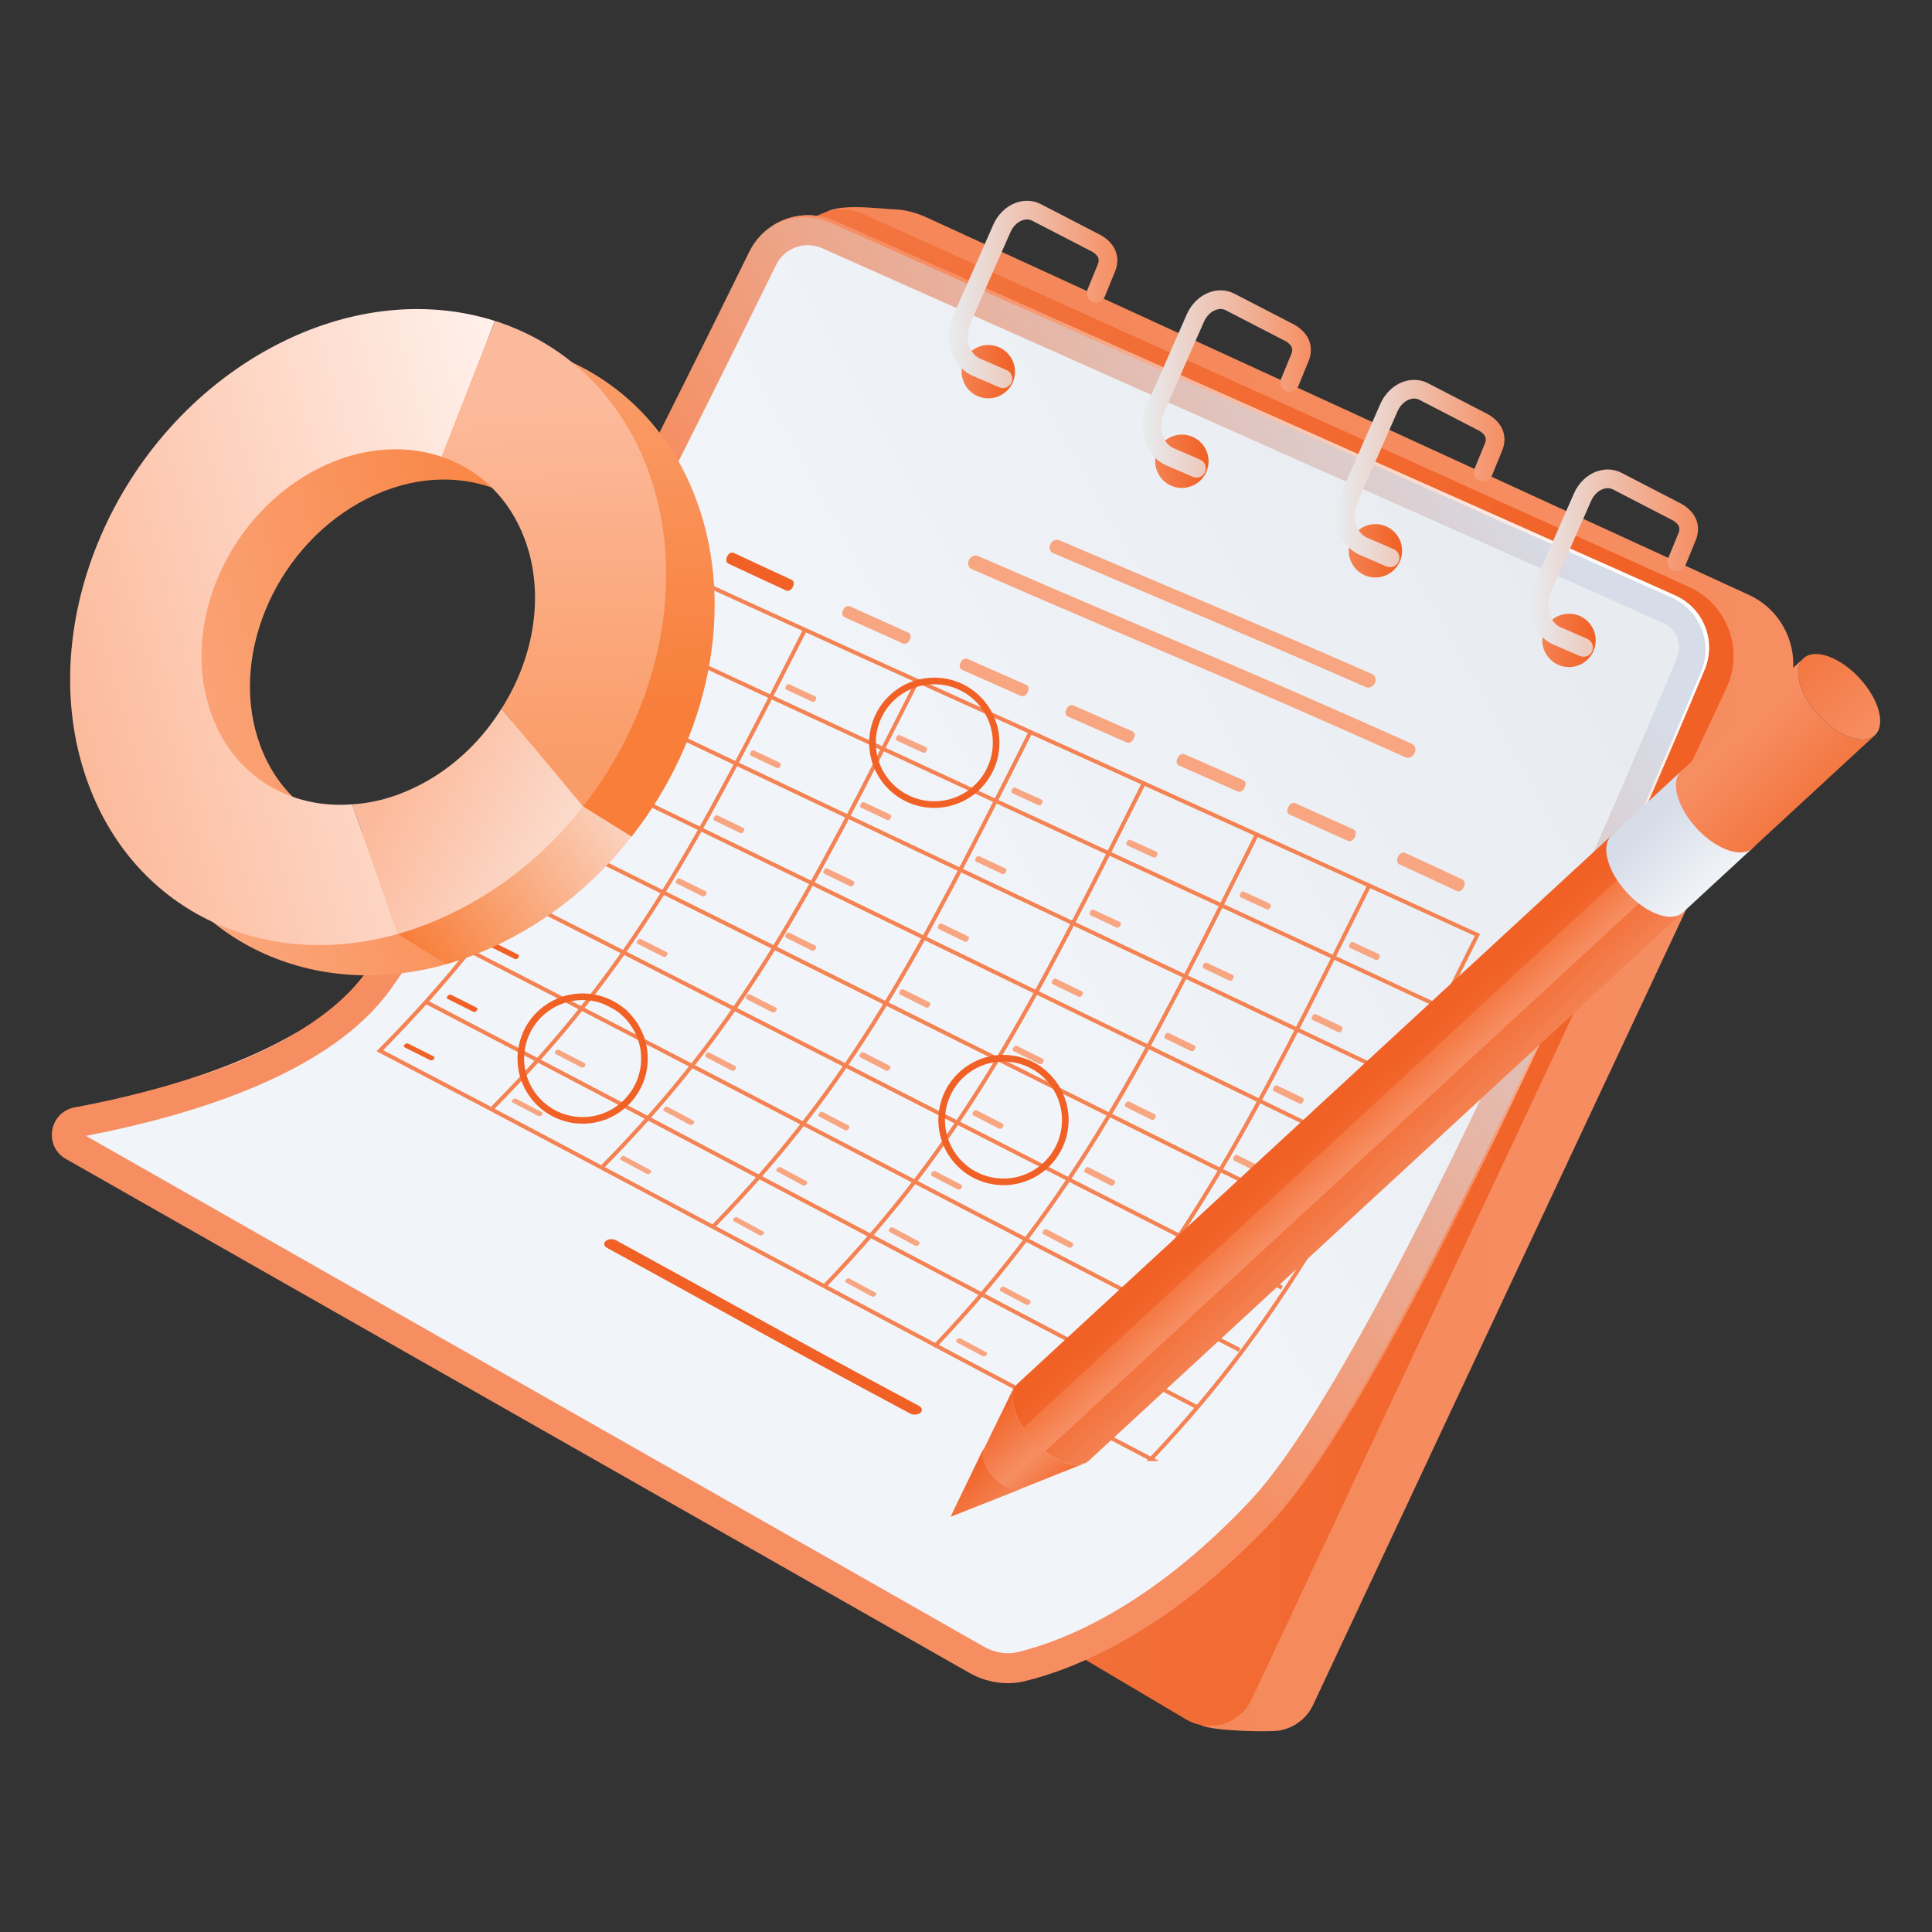 <?xml version="1.0" encoding="UTF-8"?>
<svg id="Layer_30" data-name="Layer 30" xmlns="http://www.w3.org/2000/svg" xmlns:xlink="http://www.w3.org/1999/xlink" viewBox="0 0 512 512">
  <rect x="0" y="0" width="512" height="512" fill="#333333" stroke="none"/>
  <defs>
    <style>
      .cls-1 {
        fill: url(#linear-gradient-12);
      }

      .cls-1, .cls-2, .cls-3, .cls-4, .cls-5, .cls-6, .cls-7, .cls-8, .cls-9, .cls-10, .cls-11, .cls-12, .cls-13, .cls-14, .cls-15, .cls-16, .cls-17, .cls-18, .cls-19, .cls-20, .cls-21, .cls-22, .cls-23, .cls-24, .cls-25, .cls-26, .cls-27, .cls-28, .cls-29, .cls-30, .cls-31 {
        stroke-width: 0px;
      }

      .cls-2 {
        fill: url(#linear-gradient-17);
      }

      .cls-3 {
        fill: url(#linear-gradient-19);
      }

      .cls-4 {
        fill: url(#linear-gradient);
      }

      .cls-5 {
        fill: url(#linear-gradient-21);
      }

      .cls-6 {
        fill: url(#linear-gradient-6);
      }

      .cls-7 {
        fill: #f16024;
      }

      .cls-8 {
        fill: url(#linear-gradient-15);
      }

      .cls-9 {
        fill: url(#linear-gradient-11);
      }

      .cls-10 {
        fill: url(#linear-gradient-5);
      }

      .cls-11 {
        fill: url(#linear-gradient-13);
      }

      .cls-12 {
        fill: url(#linear-gradient-23);
      }

      .cls-13 {
        fill: url(#linear-gradient-25);
      }

      .cls-14 {
        fill: url(#linear-gradient-16);
      }

      .cls-15 {
        fill: url(#linear-gradient-22);
      }

      .cls-16 {
        fill: url(#linear-gradient-20);
      }

      .cls-17 {
        fill: url(#linear-gradient-14);
      }

      .cls-18 {
        fill: url(#linear-gradient-2);
      }

      .cls-19 {
        fill: url(#linear-gradient-7);
      }

      .cls-20 {
        fill: url(#linear-gradient-3);
      }

      .cls-21 {
        fill: url(#linear-gradient-9);
      }

      .cls-22 {
        fill: url(#linear-gradient-27);
      }

      .cls-23 {
        fill: #f8a581;
      }

      .cls-24 {
        fill: url(#linear-gradient-8);
      }

      .cls-25 {
        fill: url(#linear-gradient-24);
      }

      .cls-26 {
        fill: url(#linear-gradient-26);
      }

      .cls-27 {
        fill: url(#linear-gradient-18);
      }

      .cls-28 {
        fill: url(#linear-gradient-29);
      }

      .cls-29 {
        fill: url(#linear-gradient-28);
      }

      .cls-30 {
        fill: url(#linear-gradient-10);
      }

      .cls-32 {
        stroke: #f16024;
        stroke-width: 1.75px;
      }

      .cls-32, .cls-33 {
        fill: none;
        stroke-miterlimit: 10;
      }

      .cls-31 {
        fill: url(#linear-gradient-4);
      }

      .cls-33 {
        stroke: #f48252;
        stroke-width: 1.05px;
      }
    </style>
    <linearGradient id="linear-gradient" x1="92.4" y1="256.85" x2="475.23" y2="256.85" gradientUnits="userSpaceOnUse">
      <stop offset="0" stop-color="#f48252"/>
      <stop offset="1" stop-color="#f68e62"/>
    </linearGradient>
    <linearGradient id="linear-gradient-2" x1="87.73" y1="238.67" x2="470.56" y2="238.67" gradientTransform="translate(-12.94 19.4) rotate(-.33) skewX(-.32)" gradientUnits="userSpaceOnUse">
      <stop offset="0" stop-color="#f48252"/>
      <stop offset="1" stop-color="#f16024"/>
    </linearGradient>
    <linearGradient id="linear-gradient-3" x1="246.9" y1="249.69" x2="421.24" y2="153.48" gradientUnits="userSpaceOnUse">
      <stop offset="0" stop-color="#f68e62"/>
      <stop offset="1" stop-color="#d6dce8"/>
    </linearGradient>
    <linearGradient id="linear-gradient-4" x1="247.08" y1="249.59" x2="414.97" y2="156.94" gradientUnits="userSpaceOnUse">
      <stop offset="0" stop-color="#f1f4f8"/>
      <stop offset="1" stop-color="#e8ecf0"/>
    </linearGradient>
    <linearGradient id="linear-gradient-5" x1="328.06" y1="204.83" x2="428.91" y2="149.18" gradientUnits="userSpaceOnUse">
      <stop offset="0" stop-color="#f68e62"/>
      <stop offset="1" stop-color="#fff"/>
    </linearGradient>
    <linearGradient id="linear-gradient-6" x1="48.91" y1="283.56" x2="74.27" y2="269.56" xlink:href="#linear-gradient-5"/>
    <linearGradient id="linear-gradient-7" x1="408.73" y1="169.71" x2="422.87" y2="169.71" gradientTransform="matrix(1,0,0,1,0,0)" xlink:href="#linear-gradient-2"/>
    <linearGradient id="linear-gradient-8" x1="405.39" y1="149.22" x2="450" y2="149.22" gradientUnits="userSpaceOnUse">
      <stop offset="0" stop-color="#e8ecf0"/>
      <stop offset="1" stop-color="#f68e62"/>
    </linearGradient>
    <linearGradient id="linear-gradient-9" x1="357.43" y1="145.97" x2="371.58" y2="145.97" gradientTransform="matrix(1,0,0,1,0,0)" xlink:href="#linear-gradient-2"/>
    <linearGradient id="linear-gradient-10" x1="354.1" y1="125.48" x2="398.7" y2="125.48" xlink:href="#linear-gradient-8"/>
    <linearGradient id="linear-gradient-11" x1="306.13" y1="122.24" x2="320.28" y2="122.24" gradientTransform="matrix(1,0,0,1,0,0)" xlink:href="#linear-gradient-2"/>
    <linearGradient id="linear-gradient-12" x1="302.8" y1="101.75" x2="347.4" y2="101.75" xlink:href="#linear-gradient-8"/>
    <linearGradient id="linear-gradient-13" x1="254.84" y1="98.5" x2="268.99" y2="98.5" gradientTransform="matrix(1,0,0,1,0,0)" xlink:href="#linear-gradient-2"/>
    <linearGradient id="linear-gradient-14" x1="251.5" y1="78.01" x2="296.11" y2="78.01" xlink:href="#linear-gradient-8"/>
    <linearGradient id="linear-gradient-15" x1="-18.55" y1="-723.03" x2="118.03" y2="-723.03" gradientTransform="translate(239.12 888.58) rotate(-15.29)" gradientUnits="userSpaceOnUse">
      <stop offset="0" stop-color="#fbab84"/>
      <stop offset="1" stop-color="#f87e39"/>
    </linearGradient>
    <linearGradient id="linear-gradient-16" x1="110.92" y1="-678.42" x2="40.38" y2="-655.81" gradientTransform="translate(239.12 888.58) rotate(-15.29)" gradientUnits="userSpaceOnUse">
      <stop offset="0" stop-color="#fbdfd2"/>
      <stop offset="1" stop-color="#f87e39"/>
    </linearGradient>
    <linearGradient id="linear-gradient-17" x1="130.84" y1="-782.56" x2="108.22" y2="-694.6" gradientTransform="translate(239.12 888.58) rotate(-15.29)" gradientUnits="userSpaceOnUse">
      <stop offset="0" stop-color="#fa9c68"/>
      <stop offset="1" stop-color="#f87e39"/>
    </linearGradient>
    <linearGradient id="linear-gradient-18" x1="-28.83" y1="-734.15" x2="107.75" y2="-734.15" gradientTransform="translate(239.12 888.58) rotate(-15.29)" gradientUnits="userSpaceOnUse">
      <stop offset="0" stop-color="#fcba9c"/>
      <stop offset="1" stop-color="#fff1eb"/>
    </linearGradient>
    <linearGradient id="linear-gradient-19" x1="48.1" y1="-690.43" x2="87.89" y2="-655.16" gradientTransform="translate(239.12 888.58) rotate(-15.29)" gradientUnits="userSpaceOnUse">
      <stop offset="0" stop-color="#fcba9c"/>
      <stop offset="1" stop-color="#fbdfd2"/>
    </linearGradient>
    <linearGradient id="linear-gradient-20" x1="92.86" y1="-684.76" x2="116.85" y2="-779.8" gradientTransform="translate(239.12 888.58) rotate(-15.29)" gradientUnits="userSpaceOnUse">
      <stop offset="0" stop-color="#fa9c68"/>
      <stop offset="1" stop-color="#fcba9c"/>
    </linearGradient>
    <linearGradient id="linear-gradient-21" x1="1109.18" y1="360.93" x2="1091.93" y2="360.93" gradientTransform="translate(-427.52 -1367.82) rotate(47.23) scale(1.6 1.9) skewX(-.08)" gradientUnits="userSpaceOnUse">
      <stop offset="0" stop-color="#f36c34"/>
      <stop offset=".38" stop-color="#f68e62"/>
      <stop offset=".99" stop-color="#f16024"/>
    </linearGradient>
    <linearGradient id="linear-gradient-22" x1="1105.09" y1="365.48" x2="1096.03" y2="365.48" gradientTransform="translate(-427.52 -1367.82) rotate(47.23) scale(1.6 1.9) skewX(-.08)" xlink:href="#linear-gradient-2"/>
    <linearGradient id="linear-gradient-23" x1="1091.93" y1="237.64" x2="1109.31" y2="237.64" gradientTransform="translate(-427.52 -1367.82) rotate(47.23) scale(1.6 1.9) skewX(-.08)" gradientUnits="userSpaceOnUse">
      <stop offset="0" stop-color="#f47741"/>
      <stop offset="1" stop-color="#f68e62"/>
    </linearGradient>
    <linearGradient id="linear-gradient-24" x1="1109.96" y1="296.16" x2="1095" y2="296.16" gradientTransform="translate(-427.52 -1367.82) rotate(47.23) scale(1.6 1.9) skewX(-.08)" xlink:href="#linear-gradient-2"/>
    <linearGradient id="linear-gradient-25" x1="1097.97" y1="297.09" x2="1103.28" y2="297.09" xlink:href="#linear-gradient-23"/>
    <linearGradient id="linear-gradient-26" x1="1091.93" y1="224.51" x2="1109.31" y2="224.51" xlink:href="#linear-gradient-23"/>
    <linearGradient id="linear-gradient-27" x1="1109.96" y1="233.19" x2="1095" y2="233.19" gradientTransform="translate(-427.52 -1367.82) rotate(47.23) scale(1.6 1.9) skewX(-.08)" gradientUnits="userSpaceOnUse">
      <stop offset="0" stop-color="#f1f4f8"/>
      <stop offset="1" stop-color="#d6dce8"/>
    </linearGradient>
    <linearGradient id="linear-gradient-28" x1="1091.93" y1="201.56" x2="1109.31" y2="201.56" xlink:href="#linear-gradient-23"/>
    <linearGradient id="linear-gradient-29" x1="1109.96" y1="215.09" x2="1095" y2="215.09" xlink:href="#linear-gradient-23"/>
  </defs>
  <g>
    <g>
      <path class="cls-4" d="M473.31,184.6l-125.31,267.19c-1.76,3.75-5.16,6.15-8.91,6.81-2.77.49-18.15.14-20.78-1.43l-225.91-143.12L217.73,57.42c2.15-3.99,14.86-2.11,19.81-1.91,2.54.1,5.52.96,8,2.1l217.91,100.03c10.21,4.69,14.64,16.79,9.87,26.96Z"/>
      <path class="cls-18" d="M457.49,182.42l-125.79,267.9c-3.07,6.54-11.13,9.03-17.33,5.36l-239.24-141.64L210.93,62.81c3.46-6.4,11.3-9.06,17.91-6.07l218.74,98.78c10.25,4.63,14.69,16.71,9.91,26.9Z"/>
      <path class="cls-20" d="M221.21,58.55l222.7,99.23c7.52,3.35,11.01,12.06,7.83,19.66-18.96,45.31-80.98,189.92-114.69,225.76-28.08,29.86-53.04,39.33-65.49,42.33-4.98,1.2-10.23.32-14.69-2.21L17.48,307.14c-5.95-3.38-4.5-12.36,2.23-13.62,23.37-4.37,60.13-14.17,76.03-34.23,19.89-25.11,81.51-149.18,102.82-192.56,4.12-8.39,14.12-11.98,22.66-8.18Z"/>
      <path class="cls-31" d="M267.08,438.12c-2.14,0-4.31-.59-6.27-1.7L22.78,301.02c27.31-5.26,62.59-15.87,79.17-36.8,20-25.26,79.2-144.07,103.72-193.99,1.59-3.24,4.83-5.25,8.44-5.25,1.33,0,2.63.28,3.86.83l222.69,99.23c3.62,1.61,5.27,5.71,3.75,9.34-18.23,43.57-80.29,188.45-113.15,223.39-26.69,28.38-50.03,37.28-61.56,40.05-.85.21-1.73.31-2.63.31Z"/>
      <g>
        <path class="cls-10" d="M443.91,157.78L221.21,58.55c-5.53-2.46-11.64-1.79-16.4,1.24,4.61-2.54,10.3-2.99,15.47-.68l222.7,99.23c7.52,3.35,11.01,12.06,7.83,19.66-18.96,45.31-80.98,189.92-114.68,225.77-12.27,13.05-23.95,22.21-34.25,28.63,10.53-6.45,22.53-15.74,35.18-29.19,33.7-35.84,95.72-180.45,114.68-225.76,3.18-7.6-.31-16.3-7.83-19.66Z"/>
        <path class="cls-6" d="M18.77,294.08c17.56-3.28,42.69-9.64,60.84-21.11-18.07,11.11-42.64,17.33-59.91,20.55-1.1.2-2,.67-2.8,1.23.58-.28,1.18-.54,1.87-.66Z"/>
      </g>
    </g>
    <g>
      <path class="cls-33" d="M305.04,386.65c-68.34-35.69-136.02-72.51-204.37-108.2,37.83-38.29,53.59-68.88,82.3-125.4,69.42,31.81,139.14,62.91,208.56,94.72-30.45,61.27-48.98,99.26-86.5,138.88Z"/>
      <path class="cls-33" d="M213.21,167.15c-28.86,56.85-44.97,88.35-82.65,126.46"/>
      <path class="cls-33" d="M243.01,180.68c-29.11,57.54-45.62,90.09-83.25,128.41"/>
      <path class="cls-33" d="M273.05,194.1c-29.43,58.44-46.36,92.16-84.02,130.89"/>
      <path class="cls-33" d="M303.16,207.48c-29.76,59.41-47.13,94.33-84.83,133.54"/>
      <path class="cls-33" d="M333.19,220.9c-30.07,60.3-47.87,96.39-85.59,136"/>
      <path class="cls-33" d="M362.98,234.44c-30.32,60.97-48.51,98.11-86.18,137.91"/>
      <path class="cls-33" d="M173.92,170.55c69.25,32.28,138.71,64.1,207.96,96.38"/>
      <path class="cls-33" d="M164.55,187.85c69.05,32.85,138.21,65.47,207.26,98.32"/>
      <path class="cls-33" d="M154.88,204.76c68.85,33.46,137.69,66.94,206.54,100.4"/>
      <path class="cls-33" d="M144.87,221.14c68.65,34.08,137.18,68.41,205.84,102.49"/>
      <path class="cls-33" d="M134.51,236.81c68.49,34.66,136.73,69.79,205.21,104.45"/>
      <path class="cls-33" d="M123.77,251.62c68.37,35.15,136.36,70.99,204.72,106.14"/>
      <path class="cls-33" d="M112.65,265.4c68.31,35.51,136.11,71.92,204.42,107.43"/>
      <path class="cls-7" d="M208.31,156.47c-6.12-2.82-9.17-4.24-15.24-7.09-.58-.27-.78-1.05-.44-1.73.08-.15.12-.23.19-.38.34-.68,1.09-1.01,1.67-.73,6.07,2.85,9.12,4.27,15.24,7.08.59.27.79,1.04.45,1.72-.08.15-.11.23-.19.39-.34.68-1.1,1.01-1.68.74Z"/>
      <g>
        <path class="cls-7" d="M186.23,172.41c-2.71-1.28-4.06-1.92-6.77-3.2-.28-.13-.36-.5-.19-.82.05-.1.08-.15.13-.25.17-.32.53-.47.8-.34,2.7,1.28,4.06,1.92,6.77,3.2.28.13.36.5.2.82-.05.1-.08.15-.13.25-.17.32-.53.47-.81.34Z"/>
        <path class="cls-7" d="M176.92,189.77c-2.7-1.29-4.06-1.94-6.75-3.23-.27-.13-.36-.5-.18-.81.05-.1.08-.15.14-.25.17-.31.54-.46.81-.33,2.7,1.29,4.05,1.94,6.76,3.23.27.13.36.5.19.81-.05.1-.08.15-.14.25-.17.31-.54.46-.81.33Z"/>
        <path class="cls-7" d="M167.3,206.79c-2.7-1.31-4.05-1.96-6.74-3.27-.27-.13-.35-.49-.17-.8.06-.1.09-.15.14-.24.18-.31.55-.45.82-.32,2.69,1.3,4.04,1.96,6.74,3.26.27.13.35.49.17.8-.06.1-.09.15-.14.24-.18.31-.55.45-.82.32Z"/>
        <path class="cls-7" d="M157.36,223.3c-2.69-1.32-4.04-1.98-6.73-3.3-.27-.13-.35-.48-.16-.78.06-.09.09-.14.15-.24.18-.3.56-.43.83-.29,2.69,1.32,4.03,1.98,6.73,3.3.27.13.35.49.16.78-.06.09-.09.14-.15.24-.18.3-.56.43-.83.29Z"/>
        <path class="cls-7" d="M147.07,239.14c-2.69-1.34-4.03-2.01-6.72-3.33-.27-.13-.34-.48-.15-.76.06-.09.09-.13.15-.22.19-.28.57-.4.84-.27,2.68,1.33,4.03,1.99,6.72,3.33.27.14.34.48.15.76-.06.09-.09.13-.15.22-.19.28-.57.4-.84.27Z"/>
        <path class="cls-7" d="M136.41,254.13c-2.69-1.35-4.03-2.02-6.71-3.36-.27-.14-.33-.46-.14-.73.06-.08.09-.13.16-.21.2-.27.58-.37.85-.24,2.68,1.34,4.02,2.01,6.71,3.36.27.14.34.47.14.73-.06.08-.09.13-.16.21-.2.27-.58.37-.85.23Z"/>
        <path class="cls-7" d="M125.38,268.11c-2.68-1.36-4.03-2.03-6.71-3.37-.27-.14-.33-.45-.12-.69.06-.08.1-.12.16-.2.21-.25.59-.34.87-.2,2.68,1.34,4.02,2.01,6.71,3.37.27.14.33.45.12.7-.06.08-.1.12-.16.2-.21.25-.59.33-.87.2Z"/>
        <path class="cls-7" d="M113.96,280.93c-2.69-1.36-4.03-2.03-6.71-3.36-.27-.14-.32-.43-.11-.65.07-.07.1-.11.17-.18.21-.22.61-.3.88-.16,2.68,1.34,4.03,2.01,6.71,3.37.27.14.32.43.11.66-.07.07-.1.11-.17.18-.21.22-.61.29-.88.15Z"/>
      </g>
      <g>
        <path class="cls-23" d="M215.28,185.97c-2.75-1.27-4.12-1.91-6.86-3.18-.28-.13-.37-.5-.2-.82.05-.1.08-.15.13-.26.17-.32.53-.48.81-.35,2.74,1.27,4.11,1.91,6.86,3.17.28.13.37.5.2.82-.05.1-.08.15-.13.26-.17.32-.54.48-.81.35Z"/>
        <path class="cls-23" d="M205.89,203.54c-2.74-1.29-4.11-1.94-6.84-3.24-.28-.13-.36-.5-.19-.82.05-.1.08-.15.14-.25.17-.32.54-.47.82-.34,2.73,1.29,4.1,1.94,6.84,3.23.28.13.36.5.19.82-.06.1-.08.15-.14.25-.17.32-.54.47-.82.34Z"/>
        <path class="cls-23" d="M196.19,220.78c-2.73-1.32-4.09-1.98-6.82-3.3-.28-.13-.36-.5-.18-.81.06-.1.09-.15.14-.25.18-.31.55-.45.83-.32,2.72,1.32,4.09,1.97,6.82,3.29.28.13.36.5.18.81-.06.1-.09.15-.14.25-.18.31-.55.46-.83.32Z"/>
        <path class="cls-23" d="M186.16,237.52c-2.72-1.35-4.08-2.02-6.79-3.36-.28-.14-.35-.49-.16-.79.06-.1.09-.14.15-.24.18-.3.56-.43.84-.3,2.72,1.34,4.07,2.01,6.79,3.36.28.14.35.49.16.8-.06.1-.09.14-.15.24-.19.3-.56.43-.84.3Z"/>
        <path class="cls-23" d="M175.8,253.57c-2.71-1.37-4.06-2.06-6.77-3.42-.28-.14-.34-.49-.15-.77.06-.09.09-.14.15-.23.19-.29.57-.41.85-.27,2.71,1.36,4.06,2.05,6.77,3.42.28.14.35.49.15.77-.06.09-.09.14-.15.23-.19.29-.57.41-.85.27Z"/>
        <path class="cls-23" d="M165.09,268.74c-2.7-1.39-4.06-2.09-6.76-3.47-.28-.14-.34-.47-.14-.74.06-.09.1-.13.16-.21.2-.27.58-.37.86-.23,2.7,1.38,4.05,2.08,6.76,3.47.28.14.34.48.14.75-.06.09-.1.13-.16.21-.2.27-.58.37-.86.23Z"/>
        <path class="cls-23" d="M154.03,282.85c-2.7-1.41-4.05-2.11-6.75-3.51-.28-.14-.33-.46-.13-.71.06-.08.1-.12.16-.2.2-.25.59-.33.87-.19,2.7,1.4,4.05,2.1,6.75,3.51.27.14.33.46.13.71-.06.08-.1.12-.16.2-.2.25-.6.33-.87.19Z"/>
        <path class="cls-23" d="M142.61,295.72c-2.7-1.42-4.05-2.13-6.74-3.54-.28-.14-.33-.44-.11-.66.07-.07.1-.11.17-.18.21-.22.61-.29.88-.15,2.7,1.41,4.05,2.12,6.74,3.54.28.14.33.45.11.67-.07.07-.1.11-.17.18-.21.22-.61.29-.88.14Z"/>
      </g>
      <g>
        <path class="cls-23" d="M244.62,199.45c-2.77-1.26-4.15-1.9-6.92-3.16-.28-.13-.37-.5-.2-.83.05-.1.08-.16.14-.26.17-.33.54-.49.82-.36,2.76,1.26,4.15,1.89,6.92,3.16.28.13.37.5.2.83-.05.1-.08.16-.14.26-.17.33-.54.49-.82.36Z"/>
        <path class="cls-23" d="M235.13,217.31c-2.76-1.3-4.13-1.94-6.89-3.24-.28-.13-.36-.5-.19-.83.06-.1.08-.15.14-.26.17-.32.55-.48.83-.35,2.75,1.29,4.13,1.94,6.89,3.23.28.13.37.5.19.83-.06.1-.08.15-.14.26-.18.32-.55.48-.83.35Z"/>
        <path class="cls-23" d="M225.32,234.87c-2.75-1.33-4.12-1.99-6.86-3.32-.28-.13-.36-.5-.18-.82.06-.1.09-.15.14-.25.18-.32.56-.46.84-.33,2.74,1.32,4.12,1.99,6.86,3.31.28.13.36.5.18.82-.06.1-.09.15-.15.25-.18.32-.56.47-.84.33Z"/>
        <path class="cls-23" d="M215.18,251.93c-2.74-1.36-4.1-2.04-6.83-3.4-.28-.14-.35-.5-.16-.8.06-.1.09-.15.15-.24.19-.3.57-.44.84-.3,2.73,1.36,4.1,2.03,6.84,3.39.28.14.35.5.16.81-.06.1-.09.15-.15.24-.19.31-.57.44-.85.3Z"/>
        <path class="cls-23" d="M204.72,268.29c-2.73-1.39-4.09-2.09-6.81-3.48-.28-.14-.34-.49-.15-.78.06-.09.09-.14.15-.23.19-.29.58-.41.85-.27,2.72,1.39,4.09,2.08,6.81,3.47.28.14.35.5.15.79-.06.09-.09.14-.15.23-.19.29-.58.41-.86.27Z"/>
        <path class="cls-23" d="M193.94,283.73c-2.72-1.42-4.07-2.13-6.79-3.55-.28-.14-.34-.48-.14-.76.06-.09.1-.13.16-.22.2-.27.59-.38.86-.23,2.72,1.42,4.07,2.12,6.79,3.54.28.14.34.49.14.76-.06.09-.1.13-.16.22-.2.27-.59.38-.87.23Z"/>
        <path class="cls-23" d="M182.82,298.07c-2.71-1.45-4.07-2.17-6.77-3.61-.28-.15-.33-.47-.13-.72.06-.08.1-.12.16-.2.21-.25.6-.34.87-.19,2.71,1.44,4.06,2.16,6.78,3.6.28.15.33.47.13.73-.06.08-.1.12-.16.2-.21.25-.6.34-.88.19Z"/>
        <path class="cls-23" d="M171.38,311.08c-2.71-1.46-4.06-2.19-6.77-3.65-.28-.15-.33-.45-.11-.68.07-.07.1-.11.17-.18.21-.23.61-.29.89-.14,2.7,1.45,4.06,2.18,6.77,3.65.28.15.33.46.12.68-.07.07-.1.11-.17.18-.21.23-.61.29-.89.14Z"/>
      </g>
      <g>
        <path class="cls-23" d="M275.24,213.39c-2.78-1.26-4.17-1.89-6.94-3.16-.28-.13-.37-.5-.2-.84.05-.11.08-.16.14-.26.17-.33.54-.5.83-.37,2.78,1.26,4.16,1.89,6.94,3.15.28.13.37.51.2.84-.05.11-.08.16-.14.27-.17.33-.54.5-.83.37Z"/>
        <path class="cls-23" d="M265.63,231.61c-2.77-1.3-4.15-1.94-6.91-3.24-.28-.13-.36-.51-.19-.84.06-.1.08-.16.14-.26.18-.33.55-.49.83-.36,2.77,1.29,4.15,1.94,6.92,3.23.28.13.37.51.19.84-.06.11-.09.16-.14.26-.18.33-.56.49-.84.36Z"/>
        <path class="cls-23" d="M255.68,249.55c-2.75-1.33-4.13-2-6.88-3.33-.28-.14-.36-.51-.17-.83.06-.1.09-.15.15-.26.18-.32.56-.48.84-.34,2.75,1.33,4.13,1.99,6.89,3.32.28.14.36.51.18.84-.06.1-.09.15-.15.26-.18.32-.56.48-.84.34Z"/>
        <path class="cls-23" d="M245.42,267c-2.74-1.37-4.11-2.05-6.85-3.42-.28-.14-.35-.51-.16-.82.06-.1.09-.15.15-.25.19-.31.57-.45.85-.31,2.74,1.36,4.11,2.05,6.86,3.41.28.14.35.51.16.82-.06.1-.09.15-.15.25-.19.31-.57.46-.85.32Z"/>
        <path class="cls-23" d="M234.84,283.73c-2.73-1.4-4.1-2.1-6.83-3.5-.28-.14-.34-.5-.15-.8.06-.09.09-.14.16-.24.19-.3.58-.42.86-.28,2.73,1.4,4.1,2.1,6.83,3.5.28.14.35.5.15.8-.06.1-.09.14-.16.24-.19.3-.58.42-.86.28Z"/>
        <path class="cls-23" d="M223.95,299.51c-2.72-1.43-4.08-2.15-6.8-3.58-.28-.15-.34-.49-.14-.77.06-.09.1-.13.16-.22.2-.28.59-.39.87-.24,2.72,1.43,4.08,2.15,6.8,3.58.28.15.34.49.14.77-.06.09-.1.13-.16.22-.2.28-.59.39-.87.24Z"/>
        <path class="cls-23" d="M212.76,314.13c-2.71-1.46-4.07-2.19-6.78-3.65-.28-.15-.33-.48-.13-.73.07-.08.1-.12.16-.2.21-.25.6-.34.88-.2,2.72,1.46,4.07,2.19,6.79,3.64.28.15.33.48.13.74-.06.08-.1.12-.16.2-.21.26-.6.34-.88.19Z"/>
        <path class="cls-23" d="M201.28,327.35c-2.71-1.48-4.07-2.22-6.78-3.7-.28-.15-.33-.46-.11-.69.07-.07.1-.11.17-.18.21-.23.61-.29.89-.14,2.71,1.48,4.07,2.22,6.78,3.7.28.15.33.46.11.69-.07.07-.1.11-.17.18-.21.23-.61.29-.89.14Z"/>
      </g>
      <g>
        <path class="cls-23" d="M305.7,227.24c-2.77-1.26-4.16-1.89-6.93-3.16-.28-.13-.37-.51-.2-.85.06-.11.08-.16.14-.27.17-.34.55-.51.83-.38,2.78,1.26,4.16,1.89,6.94,3.15.28.13.37.51.19.85-.05.11-.08.16-.14.27-.17.34-.55.51-.83.38Z"/>
        <path class="cls-23" d="M295.96,245.82c-2.76-1.3-4.14-1.94-6.91-3.24-.28-.13-.36-.51-.18-.85.06-.11.09-.16.14-.27.18-.34.56-.5.84-.37,2.76,1.29,4.14,1.94,6.91,3.23.28.13.36.52.18.85-.06.11-.09.16-.14.27-.18.34-.56.51-.84.37Z"/>
        <path class="cls-23" d="M285.88,264.15c-2.75-1.33-4.12-1.99-6.88-3.32-.28-.14-.36-.52-.17-.84.06-.1.09-.16.15-.26.19-.33.57-.49.85-.35,2.75,1.33,4.13,1.99,6.88,3.32.28.13.36.52.17.85-.06.11-.09.16-.15.26-.19.33-.57.49-.85.36Z"/>
        <path class="cls-23" d="M275.49,281.99c-2.74-1.36-4.11-2.05-6.85-3.41-.28-.14-.35-.51-.16-.83.06-.1.09-.15.15-.25.19-.32.58-.47.85-.33,2.74,1.36,4.11,2.04,6.85,3.41.28.14.35.51.16.83-.06.1-.09.15-.15.25-.19.32-.58.47-.86.33Z"/>
        <path class="cls-23" d="M264.79,299.1c-2.73-1.4-4.09-2.1-6.82-3.5-.28-.14-.34-.51-.15-.81.06-.1.09-.14.16-.24.2-.3.58-.44.86-.29,2.73,1.4,4.09,2.09,6.82,3.49.28.14.34.51.15.81-.06.1-.09.15-.16.24-.2.3-.59.44-.86.3Z"/>
        <path class="cls-23" d="M253.8,315.22c-2.72-1.43-4.08-2.14-6.8-3.57-.28-.15-.34-.5-.13-.78.06-.09.1-.14.16-.23.2-.28.59-.4.87-.25,2.72,1.43,4.08,2.14,6.8,3.57.28.14.34.5.13.78-.06.09-.1.14-.16.23-.2.28-.59.4-.87.25Z"/>
        <path class="cls-23" d="M242.54,330.13c-2.71-1.45-4.07-2.18-6.78-3.64-.28-.15-.33-.48-.12-.74.06-.08.1-.12.16-.21.21-.26.6-.35.88-.2,2.72,1.45,4.07,2.18,6.78,3.63.28.15.33.48.12.74-.07.08-.1.12-.17.21-.21.26-.6.35-.88.2Z"/>
        <path class="cls-23" d="M231.01,343.57c-2.71-1.47-4.06-2.21-6.77-3.68-.28-.15-.33-.46-.11-.69.07-.07.1-.11.17-.18.21-.23.61-.3.89-.15,2.71,1.47,4.06,2.21,6.77,3.68.28.15.33.46.11.69-.07.07-.1.11-.17.18-.21.23-.61.3-.89.15Z"/>
      </g>
      <g>
        <path class="cls-23" d="M335.72,240.99c-2.75-1.27-4.13-1.9-6.89-3.17-.28-.13-.37-.52-.19-.86.06-.11.08-.16.14-.27.18-.34.55-.52.83-.39,2.76,1.26,4.14,1.9,6.89,3.16.28.13.36.52.19.86-.06.11-.08.17-.14.27-.18.35-.55.52-.83.39Z"/>
        <path class="cls-23" d="M325.87,259.89c-2.74-1.29-4.12-1.94-6.87-3.24-.28-.13-.36-.52-.18-.86.06-.11.09-.16.15-.27.18-.34.56-.52.84-.38,2.75,1.29,4.12,1.94,6.87,3.23.28.13.36.52.17.86-.06.11-.09.16-.15.27-.18.34-.56.52-.84.39Z"/>
        <path class="cls-23" d="M315.68,278.57c-2.74-1.32-4.1-1.99-6.84-3.31-.28-.13-.35-.52-.16-.86.06-.11.09-.16.15-.27.19-.34.57-.5.85-.37,2.74,1.32,4.11,1.98,6.84,3.3.28.13.35.52.16.86-.06.11-.09.16-.15.27-.19.34-.57.5-.85.37Z"/>
        <path class="cls-23" d="M305.17,296.75c-2.73-1.35-4.09-2.03-6.82-3.38-.28-.14-.35-.52-.15-.84.06-.1.09-.16.16-.26.19-.33.58-.48.86-.34,2.73,1.35,4.09,2.03,6.82,3.38.28.14.35.52.15.84-.06.1-.09.16-.16.26-.19.33-.58.48-.86.34Z"/>
        <path class="cls-23" d="M294.37,314.19c-2.72-1.38-4.07-2.07-6.79-3.46-.28-.14-.34-.51-.14-.82.06-.1.1-.15.16-.25.2-.31.59-.45.87-.31,2.72,1.38,4.08,2.07,6.79,3.45.28.14.34.51.14.82-.06.1-.1.15-.16.25-.2.31-.59.45-.87.31Z"/>
        <path class="cls-23" d="M283.29,330.61c-2.71-1.4-4.06-2.11-6.78-3.52-.28-.14-.34-.5-.13-.78.06-.09.1-.14.16-.23.2-.29.6-.41.87-.27,2.71,1.41,4.07,2.11,6.78,3.51.27.14.33.5.13.79-.06.09-.1.14-.16.23-.21.29-.6.41-.87.27Z"/>
        <path class="cls-23" d="M271.96,345.77c-2.7-1.42-4.06-2.14-6.76-3.57-.28-.15-.33-.48-.12-.74.07-.08.1-.13.17-.21.21-.26.6-.36.88-.22,2.71,1.43,4.06,2.14,6.76,3.57.28.14.33.48.12.74-.07.08-.1.13-.17.21-.21.26-.61.36-.88.22Z"/>
        <path class="cls-23" d="M260.4,359.38c-2.7-1.44-4.05-2.16-6.76-3.6-.28-.15-.33-.46-.11-.69.07-.07.1-.11.17-.19.21-.23.61-.31.89-.16,2.7,1.45,4.05,2.17,6.76,3.6.27.15.32.46.11.69-.07.07-.1.11-.17.19-.21.23-.61.31-.89.16Z"/>
      </g>
      <g>
        <path class="cls-23" d="M364.62,254.41c-2.72-1.28-4.09-1.91-6.82-3.19-.28-.13-.36-.52-.18-.87.06-.11.08-.17.14-.28.18-.35.55-.53.83-.4,2.73,1.27,4.1,1.91,6.82,3.19.28.13.36.52.18.87-.06.11-.08.17-.14.28-.18.35-.55.53-.83.4Z"/>
        <path class="cls-23" d="M354.68,273.54c-2.72-1.29-4.08-1.94-6.8-3.23-.28-.13-.35-.52-.17-.87.06-.11.09-.17.15-.28.18-.35.56-.52.84-.39,2.72,1.29,4.08,1.94,6.8,3.23.28.13.35.52.17.87-.06.11-.09.17-.15.28-.18.35-.56.53-.84.39Z"/>
        <path class="cls-23" d="M344.4,292.47c-2.71-1.31-4.07-1.97-6.78-3.28-.28-.13-.35-.52-.16-.86.06-.11.09-.16.15-.27.19-.34.57-.51.85-.38,2.72,1.31,4.07,1.97,6.78,3.28.28.13.35.52.16.87-.06.11-.09.16-.15.27-.19.34-.57.51-.85.38Z"/>
        <path class="cls-23" d="M333.8,310.91c-2.7-1.33-4.05-2-6.76-3.34-.28-.14-.34-.52-.15-.85.06-.11.09-.16.16-.26.19-.33.58-.49.85-.35,2.71,1.34,4.06,2,6.77,3.33.28.14.34.52.14.85-.06.11-.09.16-.16.26-.2.33-.58.49-.86.36Z"/>
        <path class="cls-23" d="M322.92,328.59c-2.7-1.35-4.05-2.03-6.75-3.38-.28-.14-.34-.51-.14-.82.06-.1.1-.15.16-.25.2-.31.59-.46.86-.32,2.7,1.36,4.05,2.03,6.75,3.38.28.14.34.51.13.82-.06.1-.1.15-.16.25-.2.31-.59.46-.87.32Z"/>
        <path class="cls-23" d="M311.78,345.23c-2.69-1.36-4.04-2.05-6.74-3.42-.27-.14-.33-.49-.12-.79.06-.09.1-.14.16-.23.21-.29.6-.42.87-.28,2.7,1.37,4.04,2.06,6.74,3.42.28.14.33.49.12.79-.06.09-.1.14-.16.23-.21.29-.6.42-.87.28Z"/>
        <path class="cls-23" d="M300.41,360.53c-2.69-1.37-4.03-2.06-6.73-3.45-.27-.14-.33-.47-.12-.74.07-.08.1-.13.17-.21.21-.27.6-.37.88-.23,2.69,1.39,4.04,2.08,6.73,3.45.27.14.32.47.12.74-.07.09-.1.13-.17.21-.21.27-.61.37-.88.23Z"/>
        <path class="cls-23" d="M288.85,374.23c-2.69-1.38-4.04-2.07-6.73-3.46-.28-.14-.32-.45-.11-.68.07-.07.1-.11.17-.19.21-.24.61-.31.88-.17,2.69,1.39,4.04,2.09,6.73,3.46.27.14.32.45.11.68-.07.07-.1.11-.17.19-.21.23-.61.31-.88.17Z"/>
      </g>
      <path class="cls-23" d="M239.27,170.52c-6.2-2.78-9.29-4.17-15.45-6.96-.59-.27-.79-1.04-.45-1.72.08-.15.12-.23.19-.39.34-.68,1.1-1.02,1.69-.75,6.16,2.79,9.26,4.18,15.46,6.95.59.27.8,1.04.46,1.73-.08.16-.12.23-.19.39-.34.68-1.11,1.03-1.7.76Z"/>
      <path class="cls-23" d="M270.53,184.4c-6.24-2.75-9.36-4.13-15.58-6.89-.6-.26-.8-1.04-.46-1.73.08-.16.12-.23.19-.39.34-.69,1.11-1.03,1.71-.77,6.23,2.75,9.34,4.13,15.59,6.87.6.26.8,1.04.46,1.74-.08.16-.12.24-.19.39-.35.69-1.12,1.05-1.71.78Z"/>
      <path class="cls-23" d="M298.6,196.76c-6.24-2.75-9.37-4.12-15.61-6.87-.6-.26-.8-1.05-.46-1.75.08-.16.12-.24.2-.4.35-.7,1.12-1.05,1.72-.79,6.25,2.74,9.37,4.11,15.62,6.85.6.26.8,1.05.45,1.76-.08.16-.12.24-.2.4-.35.7-1.12,1.07-1.72.8Z"/>
      <path class="cls-23" d="M328.01,209.75c-6.22-2.76-9.34-4.14-15.57-6.89-.6-.26-.8-1.06-.45-1.77.08-.16.12-.24.2-.4.35-.71,1.12-1.07,1.72-.81,6.24,2.74,9.36,4.12,15.58,6.87.59.26.8,1.06.44,1.78-.08.16-.12.24-.2.41-.35.71-1.13,1.08-1.72.82Z"/>
      <path class="cls-23" d="M357.23,222.84c-6.17-2.79-9.26-4.19-15.46-6.96-.59-.27-.79-1.07-.44-1.79.08-.16.12-.24.2-.41.35-.72,1.12-1.09,1.72-.82,6.2,2.77,9.29,4.16,15.46,6.95.59.27.78,1.07.43,1.8-.08.16-.12.25-.2.41-.36.72-1.13,1.09-1.72.83Z"/>
      <path class="cls-23" d="M386.11,236.14c-6.08-2.85-9.13-4.26-15.26-7.08-.59-.27-.77-1.08-.42-1.81.08-.16.12-.25.2-.41.35-.72,1.13-1.09,1.71-.82,6.13,2.81,9.18,4.23,15.26,7.07.58.27.77,1.09.41,1.81-.08.16-.12.25-.2.41-.36.72-1.12,1.1-1.7.82Z"/>
      <path class="cls-23" d="M361.98,182.1c-32.91-14.45-49.74-21.3-82.89-35.52-.85-.36-1.17-1.43-.72-2.37h0c.45-.94,1.52-1.41,2.37-1.04,33.15,14.2,49.99,21.03,82.9,35.47.84.37,1.16,1.45.7,2.4h0c-.46.95-1.52,1.43-2.37,1.06Z"/>
      <path class="cls-7" d="M241.23,374.61c-32.11-17.12-48.23-26.37-80.39-43.93-.82-.45-.96-1.26-.3-1.81h0c.66-.55,1.87-.64,2.69-.19,32.14,17.55,48.27,26.79,80.36,43.92.82.44.96,1.26.31,1.81h0c-.65.55-1.86.63-2.68.2Z"/>
      <path class="cls-23" d="M372.49,200.7c-45.45-20.43-69.12-29.85-115.02-49.9-.84-.37-1.16-1.45-.69-2.41h0c.46-.95,1.53-1.43,2.38-1.06,45.91,20.02,69.59,29.38,115.05,49.8.84.38,1.14,1.48.66,2.47h0c-.47.98-1.55,1.48-2.38,1.1Z"/>
    </g>
    <g>
      <circle class="cls-19" cx="415.8" cy="169.71" r="7.07"/>
      <path class="cls-24" d="M419.65,174.04c-.33,0-.66-.07-.98-.2l-7.25-3.14s-.06-.03-.08-.04c-5.37-2.57-7.49-9.77-4.73-16.04l10.51-23.86c1.21-2.76,3.41-4.88,6.01-5.82,2.19-.79,4.5-.68,6.49.32,0,0,.02,0,.03.01l16.05,8.3s.09.05.13.08c3.87,2.32,5.14,6.01,3.41,9.88l-2.58,6.31c-.52,1.27-1.96,1.87-3.23,1.35-1.27-.52-1.87-1.96-1.35-3.23l2.6-6.35s.02-.06.04-.09c.51-1.12.7-2.34-1.36-3.59l-15.96-8.25c-.98-.49-1.95-.31-2.58-.08-1.34.48-2.49,1.63-3.16,3.16l-10.51,23.86c-1.69,3.84-.66,8.12,2.3,9.56l7.21,3.12c1.25.54,1.83,2,1.29,3.26-.4.93-1.32,1.49-2.27,1.49Z"/>
    </g>
    <g>
      <circle class="cls-21" cx="364.5" cy="145.97" r="7.07"/>
      <path class="cls-30" d="M368.36,150.3c-.33,0-.66-.07-.98-.2l-7.25-3.15s-.06-.03-.08-.04c-5.37-2.57-7.49-9.77-4.73-16.04l10.5-23.86c1.22-2.76,3.41-4.88,6.01-5.82,2.19-.79,4.5-.68,6.49.32,0,0,.02,0,.03.01l16.05,8.3s.09.05.13.08c3.87,2.32,5.14,6.01,3.41,9.88l-2.58,6.31c-.52,1.27-1.96,1.87-3.23,1.35-1.27-.52-1.87-1.96-1.35-3.23l2.6-6.35s.02-.06.04-.09c.51-1.12.7-2.34-1.36-3.59l-15.96-8.25c-.98-.49-1.95-.31-2.58-.08-1.34.48-2.49,1.63-3.16,3.16l-10.5,23.86c-1.69,3.84-.66,8.12,2.3,9.56l7.21,3.12c1.25.54,1.83,2,1.29,3.26-.4.93-1.32,1.49-2.27,1.49Z"/>
    </g>
    <g>
      <circle class="cls-9" cx="313.21" cy="122.24" r="7.07"/>
      <path class="cls-1" d="M317.06,126.56c-.33,0-.66-.07-.98-.2l-7.25-3.14s-.06-.03-.08-.04c-5.37-2.57-7.49-9.77-4.73-16.04l10.5-23.86c1.22-2.76,3.41-4.88,6.01-5.82,2.19-.79,4.5-.68,6.49.32,0,0,.02,0,.03.01l16.05,8.3s.09.05.13.08c3.87,2.32,5.14,6.01,3.41,9.88l-2.58,6.31c-.52,1.27-1.96,1.87-3.23,1.35-1.27-.52-1.87-1.96-1.35-3.23l2.6-6.35s.02-.06.04-.09c.51-1.12.7-2.34-1.36-3.59l-15.96-8.25c-.98-.49-1.95-.31-2.58-.08-1.34.48-2.49,1.63-3.16,3.16l-10.5,23.86c-1.69,3.84-.66,8.12,2.3,9.56l7.21,3.12c1.25.54,1.83,2,1.29,3.26-.4.93-1.32,1.49-2.27,1.49Z"/>
    </g>
    <g>
      <circle class="cls-11" cx="261.91" cy="98.5" r="7.07"/>
      <path class="cls-17" d="M265.77,102.83c-.33,0-.66-.07-.98-.2l-7.25-3.14s-.06-.03-.08-.04c-5.37-2.57-7.49-9.77-4.73-16.04l10.5-23.86c1.22-2.76,3.41-4.88,6.01-5.82,2.19-.79,4.5-.68,6.49.32,0,0,.02,0,.03.01l16.05,8.3s.09.05.13.08c3.87,2.32,5.14,6.01,3.41,9.88l-2.58,6.31c-.52,1.27-1.96,1.87-3.23,1.35-1.27-.52-1.87-1.96-1.35-3.23l2.6-6.35s.02-.06.04-.09c.51-1.12.7-2.34-1.36-3.59l-15.96-8.25c-.98-.49-1.95-.31-2.58-.08-1.34.48-2.49,1.63-3.16,3.16l-10.5,23.86c-1.69,3.84-.66,8.12,2.3,9.56l7.21,3.12c1.25.54,1.83,2,1.29,3.26-.4.93-1.32,1.49-2.27,1.49Z"/>
    </g>
  </g>
  <g>
    <g>
      <path class="cls-8" d="M144.01,93.07l-14.09,36.01c-10.52-3.58-22.99-2.45-34.82,4.23-22.89,12.94-34.57,41.68-26.1,64.33,5.97,16.21,20.82,24.85,37.2,23.53l12.11,34.36c-34.97,9.86-69.26-5.44-81.95-39.49-15.14-40.35,5.8-91.83,46.69-114.97,20.67-11.67,42.46-13.89,60.96-8Z"/>
      <path class="cls-14" d="M167.36,221.71c-7.99,10.26-17.98,19.09-29.63,25.65-6.43,3.59-12.89,6.31-19.42,8.17l-12.85-8.01.74-26.34c6.44-.36,13.07-2.4,19.51-5.99,8.33-4.7,15.14-11.48,20.04-19.36l21.61,25.88Z"/>
      <path class="cls-2" d="M167.36,221.71l-12.85-8.01-8.76-17.87c8.74-13.7,11.53-30.61,6.13-45-4.11-10.99-12.16-18.41-21.95-21.75l14.09-36.01c18.1,5.77,33.03,19.31,40.48,39.3,10.79,28.99,3.15,63.61-17.13,89.34Z"/>
    </g>
    <g>
      <path class="cls-27" d="M131.16,85.05l-14.09,36.01c-10.52-3.58-22.99-2.45-34.82,4.23-22.89,12.94-34.57,41.68-26.1,64.33,5.97,16.21,20.82,24.85,37.2,23.53l12.11,34.36c-34.97,9.86-69.26-5.44-81.95-39.49-15.14-40.35,5.8-91.83,46.69-114.97,20.67-11.67,42.46-13.89,60.96-8Z"/>
      <path class="cls-3" d="M154.51,213.69c-7.99,10.26-17.98,19.09-29.63,25.65-6.43,3.59-12.89,6.31-19.42,8.17l-12.11-34.36c6.44-.36,13.07-2.4,19.51-5.99,8.33-4.7,15.14-11.48,20.04-19.36l21.61,25.88Z"/>
      <path class="cls-16" d="M154.51,213.69l-21.61-25.88c8.74-13.7,11.53-30.61,6.13-45-4.11-10.99-12.16-18.41-21.95-21.75l14.09-36.01c18.1,5.77,33.03,19.31,40.48,39.3,10.79,28.99,3.15,63.61-17.13,89.34Z"/>
    </g>
  </g>
  <g>
    <path class="cls-5" d="M287.54,387.76l-35.56,14.18,16.81-34.44.18.19c-1.4,2.43-.5,6.61,2.22,10.74.74,1.17,1.61,2.3,2.61,3.37,1,1.08,2.05,2.03,3.16,2.87,3.91,3.03,8,4.25,10.54,3.05l.04.04Z"/>
    <path class="cls-15" d="M270.4,394.65l-18.45,7.25,8.61-17.88.09.1c-.72,1.26-.24,3.44,1.2,5.6.39.61.85,1.2,1.37,1.77.52.57,1.08,1.07,1.66,1.51,2.05,1.6,4.18,2.25,5.5,1.63l.02.02Z"/>
    <g>
      <path class="cls-12" d="M446.53,241.3c-2.97,2.74-9.6.44-14.84-5.23-5.2-5.63-7.02-12.45-4.05-15.19,2.93-2.7,9.59-.35,14.8,5.27,5.24,5.66,7.02,12.45,4.09,15.15Z"/>
      <path class="cls-25" d="M446.54,241.29l-157.95,145.78c-.32.3-.68.55-1.06.69l-.04-.04c-2.54,1.2-6.63-.02-10.54-3.05-1.11-.83-2.16-1.79-3.16-2.87-1-1.08-1.87-2.2-2.61-3.37-2.72-4.13-3.61-8.31-2.22-10.74.13-.41.42-.74.74-1.04l157.95-145.78c-2.38,2.2-1.69,7.06,1.43,11.82.74,1.17,1.61,2.3,2.61,3.37,1,1.08,2.05,2.03,3.16,2.87,4.5,3.49,9.3,4.56,11.68,2.36Z"/>
      <path class="cls-13" d="M437.38,236.61l-160.42,148.05c-1.11-.83-2.16-1.79-3.16-2.87-1-1.08-1.87-2.2-2.61-3.37l160.42-148.05,5.77,6.24Z"/>
    </g>
    <g>
      <path class="cls-26" d="M464.85,224.39c-2.97,2.74-9.6.44-14.84-5.23-5.2-5.63-7.02-12.45-4.05-15.19,2.93-2.7,9.59-.35,14.8,5.27,5.24,5.66,7.02,12.45,4.09,15.15Z"/>
      <path class="cls-22" d="M464.85,224.39l-18.89,17.44c-2.93,2.7-9.56.39-14.8-5.27-5.2-5.63-7.02-12.45-4.09-15.15l18.89-17.44c-2.97,2.74-1.16,9.57,4.05,15.19,5.24,5.66,11.87,7.97,14.84,5.23Z"/>
    </g>
    <g>
      <path class="cls-29" d="M496.86,194.85c-2.97,2.74-9.6.44-14.84-5.23-5.2-5.63-7.02-12.45-4.05-15.19,2.93-2.7,9.59-.35,14.8,5.27,5.24,5.66,7.02,12.45,4.09,15.15Z"/>
      <path class="cls-28" d="M496.86,194.85l-32.43,29.93c-2.93,2.7-9.56.39-14.8-5.27-5.2-5.63-7.02-12.45-4.09-15.15l32.43-29.93c-2.97,2.74-1.16,9.57,4.05,15.19,5.24,5.66,11.87,7.97,14.84,5.23Z"/>
    </g>
  </g>
  <circle class="cls-32" cx="247.6" cy="196.84" r="16.38"/>
  <circle class="cls-32" cx="265.93" cy="296.8" r="16.38" transform="translate(-69.64 511.76) rotate(-80.78)"/>
  <circle class="cls-32" cx="154.4" cy="280.55" r="16.38" transform="translate(-154.11 366.36) rotate(-76.72)"/>
</svg>